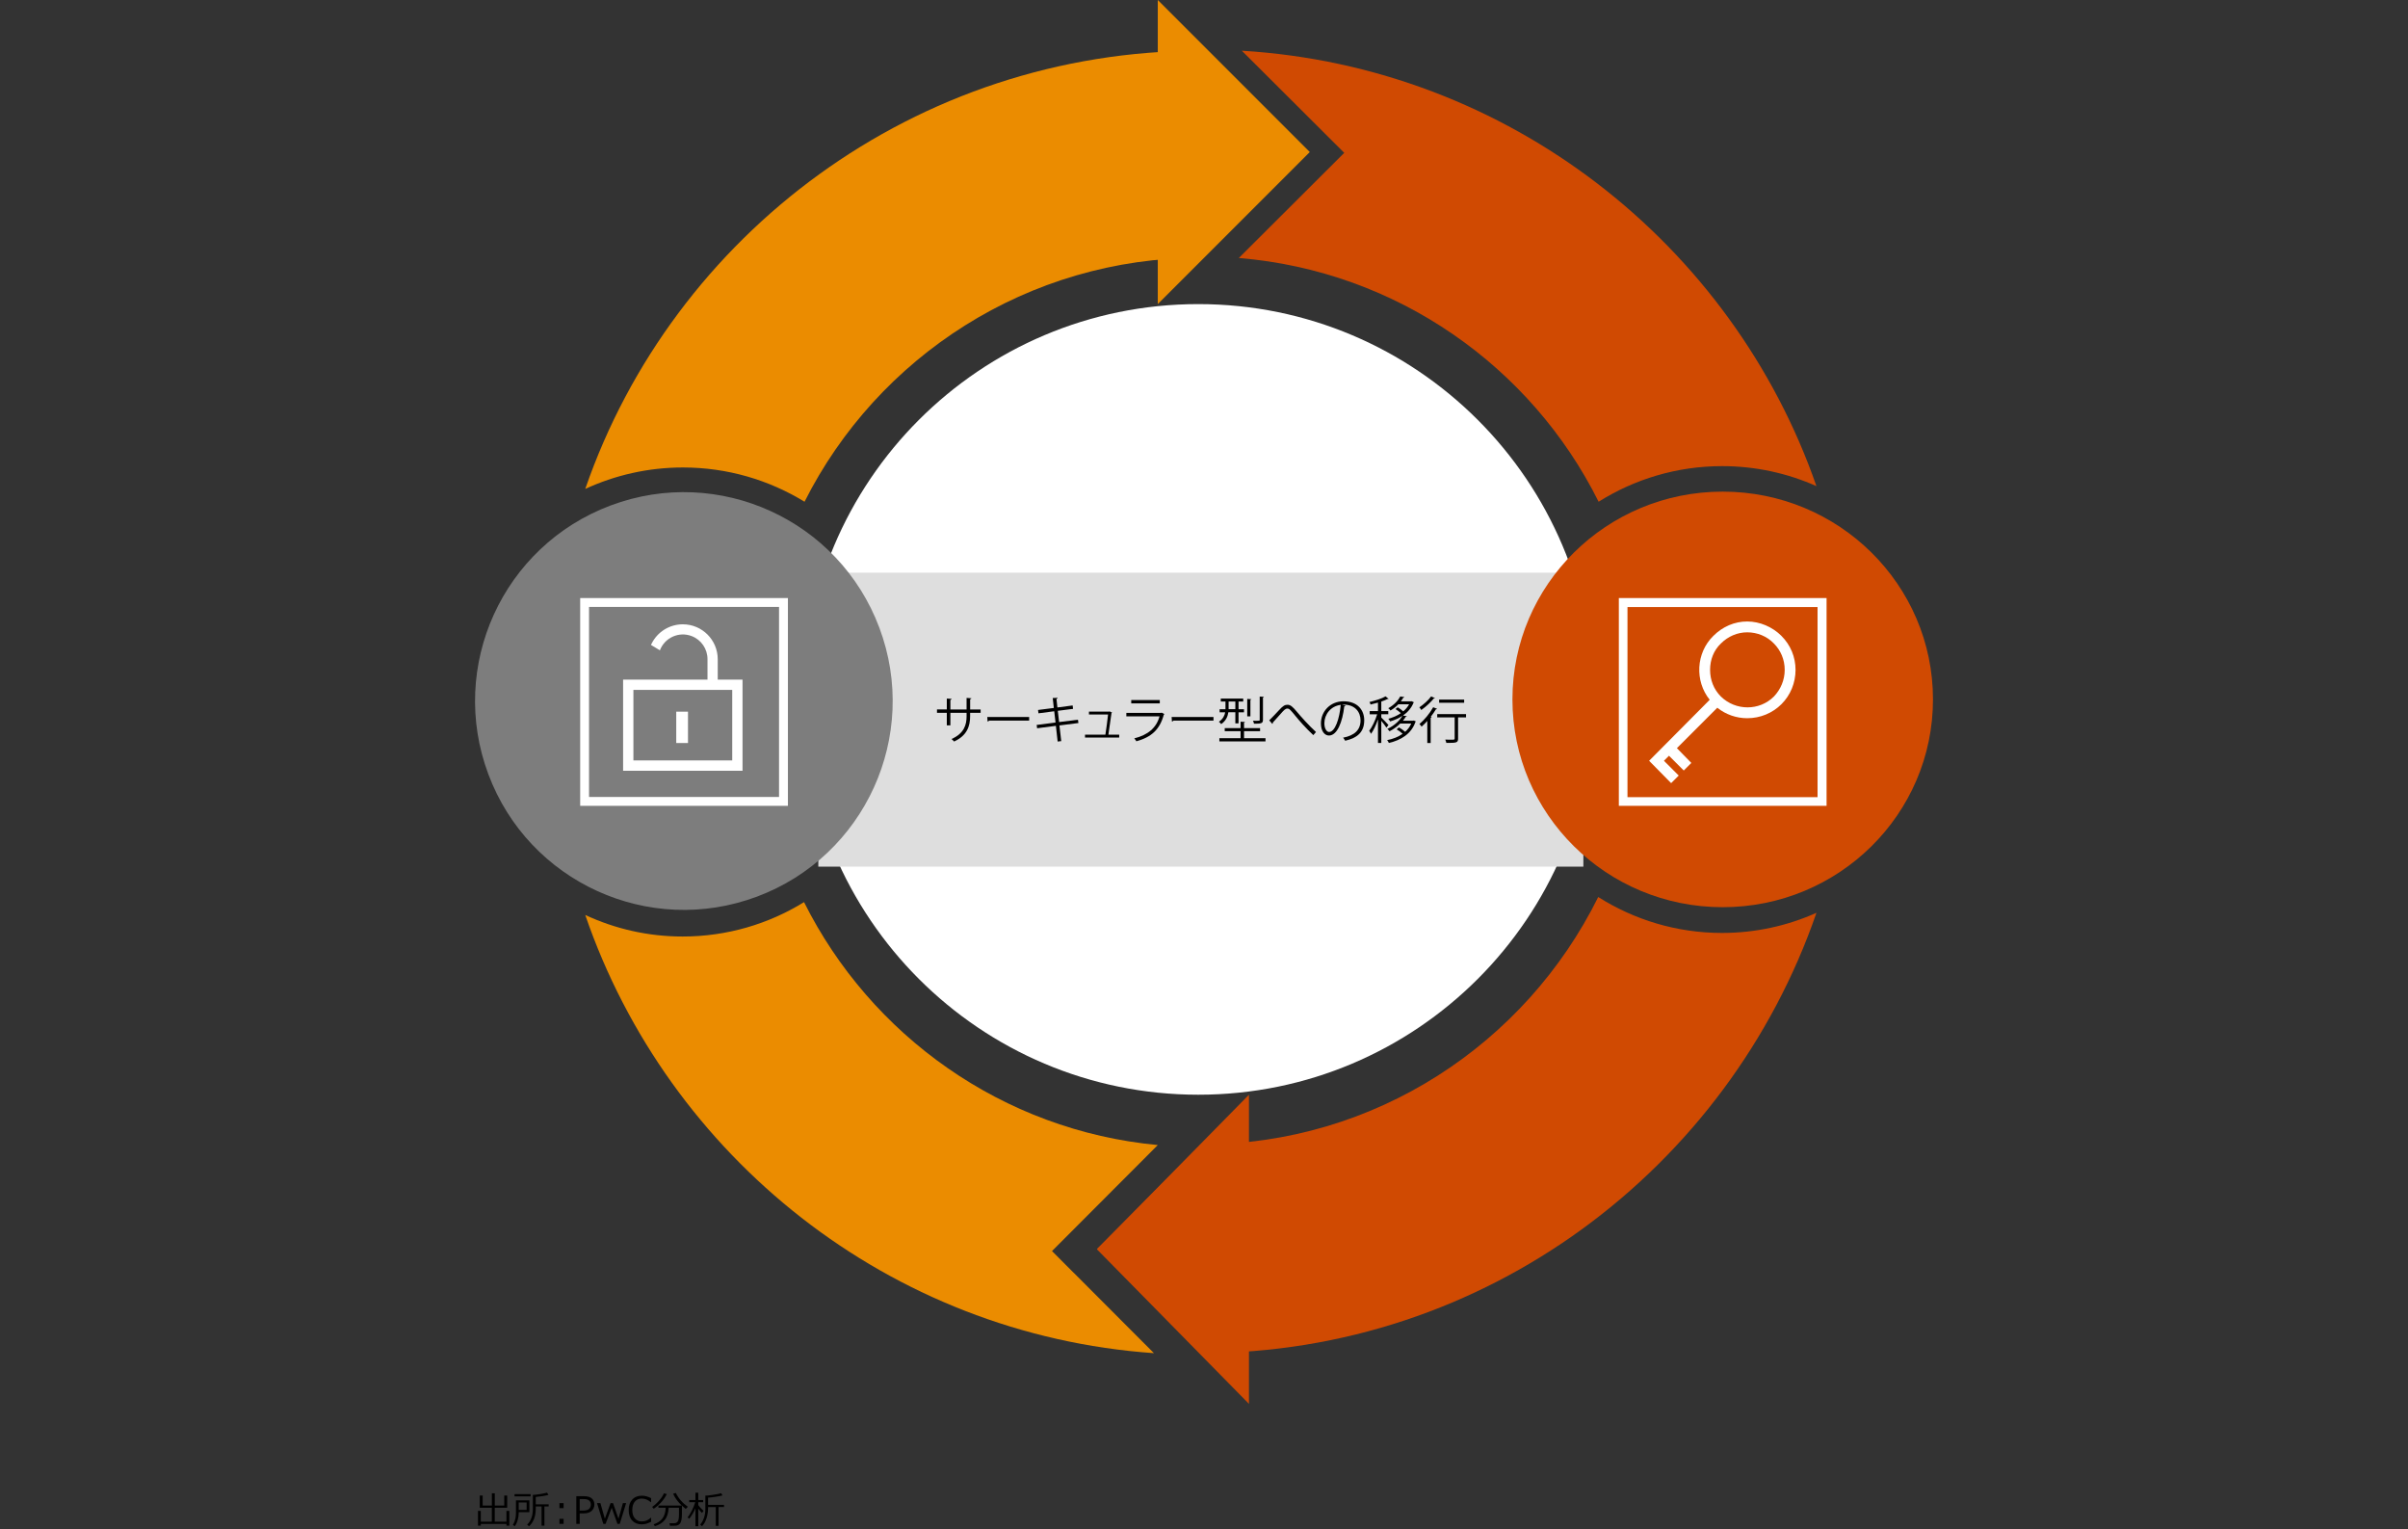 <?xml version="1.0" encoding="UTF-8"?>
<svg id="object" xmlns="http://www.w3.org/2000/svg" viewBox="0 0 769 488.16">
  <rect x="0" y="0" width="769" height="488.16" fill="#333333" stroke="none"/>
  <defs>
    <style>
      .cls-1 {
        fill: #eb8c00;
      }

      .cls-1, .cls-2, .cls-3, .cls-4, .cls-5 {
        fill-rule: evenodd;
      }

      .cls-2 {
        fill: #fff;
      }

      .cls-3 {
        fill: #7d7d7d;
      }

      .cls-6 {
        isolation: isolate;
      }

      .cls-7 {
        fill: #dedede;
      }

      .cls-4 {
        fill: #db536a;
      }

      .cls-5 {
        fill: #d04a02;
      }
    </style>
  </defs>
  <g>
    <path class="cls-2" d="M256.48,223.3c0-69.7,56.51-126.21,126.21-126.21s126.21,56.51,126.21,126.21-56.51,126.21-126.21,126.21-126.21-56.51-126.21-126.21Z"/>
    <path class="cls-5" d="M510.39,286.4c-23.18,46.81-71.28,79-126.9,79v.07l-33.16,33.28,33.16,33.28c90.93,0,168.37-58.87,196.6-140.6-9.22,4.12-19.42,6.43-30.16,6.43-14.52,0-28.07-4.22-39.54-11.47Z"/>
    <path class="cls-1" d="M342.99,406.47l-7.03-7.05,7.03-7.04,26.75-26.8c-49.56-4.66-91.66-34.97-112.97-77.56-11.29,6.96-24.57,10.98-38.76,10.98-11.11,0-21.64-2.47-31.11-6.88,26.5,77.19,97.15,134,181.61,139.9l-25.52-25.57h0Z"/>
    <path class="cls-1" d="M383.53,16.19c-91.05,0-168.55,58.61-196.63,139.91,9.49-4.38,20.05-6.85,31.18-6.85,14.23,0,27.54,4.01,38.85,10.94,23.25-46.19,71.19-77.92,126.6-77.92v-.08l33.14-33.01-33.14-33.01h0Z"/>
    <path class="cls-4" d="M384.3,82.45v.07h0v-.07l32.36-33.91-32.36,33.91Z"/>
    <path class="cls-5" d="M396.58,16.19l26.55,26.47,6.16,6.14-6.16,6.14-27.51,27.43c50.48,4.14,93.42,34.72,114.9,77.82,11.44-7.19,24.96-11.37,39.46-11.37,10.71,0,20.89,2.29,30.1,6.38-26.85-77.22-98.3-133.86-183.49-139.01h0Z"/>
    <path class="cls-4" d="M384.3,16.18h0l32.36,32.36-32.36-32.36h0Z"/>
    <rect class="cls-7" x="261.33" y="182.84" width="244.32" height="93.85"/>
    <path class="cls-3" d="M280.83,200.43c12.92,34.48-4.57,72.91-39.05,85.82-34.48,12.92-72.91-4.57-85.82-39.05-12.92-34.48,4.57-72.91,39.05-85.82,34.48-12.92,72.91,4.57,85.82,39.05Z"/>
    <path class="cls-5" d="M617.3,223.3c0,36.64-30.06,66.34-67.15,66.34s-67.15-29.7-67.15-66.34,30.06-66.34,67.15-66.34,67.15,29.7,67.15,66.34Z"/>
    <path class="cls-2" d="M568.92,203.03c-2.88-2.88-6.91-4.61-10.94-4.61s-7.83,1.61-10.83,4.61c-5.53,5.41-5.99,14.4-1.15,20.39l-19.35,19.47,7.03,7.14,2.42-2.42-4.72-4.72,1.61-1.61,4.72,4.72,2.42-2.42-4.61-4.72,12.9-12.9c2.77,2.19,6.1,3.34,9.56,3.34,4.15,0,8.06-1.61,10.94-4.49,2.88-2.88,4.49-6.8,4.49-10.94s-1.61-7.95-4.49-10.83ZM557.98,201.88c3.22,0,6.33,1.27,8.52,3.57,2.19,2.19,3.45,5.18,3.45,8.41s-1.27,6.22-3.45,8.52c-4.61,4.61-12.21,4.61-16.93,0-2.3-2.3-3.45-5.3-3.45-8.52s1.15-6.22,3.45-8.41c2.3-2.3,5.3-3.57,8.41-3.57ZM516.98,190.93v66.34h66.34v-66.34h-66.34ZM580.44,254.51h-60.7v-60.7h60.7v60.7Z"/>
    <path class="cls-1" d="M369.74,0l48.54,48.54-48.54,48.54V0Z"/>
    <path class="cls-5" d="M398.86,448.21l-48.54-49.35,48.54-49.35v98.7Z"/>
    <path class="cls-2" d="M251.62,198.42v-7.49h-66.34v66.34h66.34v-58.85M248.79,254.44h-60.68v-60.68h60.68v60.68ZM233.84,242.78h-31.56v-22.51h31.56v22.51ZM215.96,237.22h3.75v-10h-3.75v10ZM198.99,216.98v29.09h38.14v-29.09h-7.92v-6.5c0-6.16-4.98-11.15-11.14-11.16-4.23,0-8.09,2.38-9.98,6.17-.07.14-.13.28-.2.42l2.85,1.71c1.55-4.05,6.09-6.09,10.14-4.54,3.07,1.17,5.08,4.12,5.06,7.4v6.5h-26.95Z"/>
  </g>
  <g class="cls-6">
    <path d="M313.16,227.59h-3.35v1.1c0,3.06-.94,6.16-5.12,8.05-.21-.26-.54-.58-.83-.8,4.07-1.76,4.82-4.61,4.82-7.23v-1.12h-5.17v3.99h-1.14v-3.99h-3.14v-1.09h3.14v-3.47l1.54.1c-.02.16-.16.3-.4.34v3.04h5.17v-3.68l1.54.1c-.02.14-.14.27-.4.3v3.28h3.35v1.09Z"/>
    <path d="M315.29,228.92h13.37v1.14h-12.76c-.1.16-.3.27-.51.3l-.1-1.44Z"/>
    <path d="M338.33,231.59l.58,5.03-1.15.13-.56-5.01-6,.77-.14-1.06,6.03-.77-.42-3.6-5.03.66-.14-1.07,5.04-.64-.35-3.17,1.57-.06c0,.16-.14.29-.37.35l.29,2.72,4.87-.64.13,1.09-4.87.62.42,3.59,6.02-.75.14,1.06-6.05.77Z"/>
    <path d="M357.42,234.55v.93h-10.92v-.93h6.51c.26-1.62.69-4.8.85-6.43h-6.1v-.93h6.42l.19-.06.78.38c-.02.06-.1.13-.19.14-.21,1.68-.72,5.19-.99,6.9h3.44Z"/>
    <path d="M371.88,227.99c-.03.06-.11.13-.21.16-1.31,4.83-3.99,7.19-8.77,8.52-.14-.29-.45-.69-.67-.93,4.35-1.09,7.06-3.33,8.07-7.04h-10.6v-1.09h11.08l.16-.1.94.48ZM370.38,224.56h-9.12v-1.06h9.12v1.06Z"/>
    <path d="M374.16,228.92h13.37v1.14h-12.76c-.1.16-.3.27-.51.3l-.1-1.44Z"/>
    <path d="M394.5,227.4h-2.22c-.19,1.34-.79,2.75-2.29,3.78-.14-.22-.51-.59-.74-.75,1.3-.86,1.82-1.95,2.02-3.02h-1.78v-.98h1.87v-2.45h-1.5v-.96h7.17v.96h-1.5v2.45h1.74v.98h-1.74v3.54h-1.02v-3.54ZM397.29,235.69h6.85v1.02h-14.73v-1.02h6.77v-2.24h-5.06v-.99h5.06v-2.05l1.41.1c-.02.11-.1.19-.3.22v1.73h5.12v.99h-5.12v2.24ZM392.36,223.97v2.45h2.15v-2.45h-2.15ZM399.64,223.23c-.02.11-.1.18-.32.21v5.27h-1.01v-5.57l1.33.1ZM403.63,222.47c-.02.11-.1.19-.3.22v7.15c0,1.15-.66,1.22-2.85,1.22-.05-.29-.21-.69-.35-.96.37.02.72.02,1.01.02,1.15,0,1.15-.02,1.15-.27v-7.46l1.34.08Z"/>
    <path d="M405.35,229.97c.67-.64,2.32-2.38,3.17-3.3,1.23-1.36,1.84-1.66,2.64-1.66.96,0,1.65.61,3.07,2.31,1.14,1.38,3.76,4.31,6.03,6.39l-.85.99c-2.19-1.98-4.8-4.98-5.76-6.18-1.36-1.66-1.86-2.3-2.51-2.3s-1.14.53-2.11,1.63c-.54.62-1.84,2.05-2.53,2.82.02.21-.05.37-.18.45l-.98-1.14Z"/>
    <path d="M429.7,225.25c-.06.14-.19.26-.4.26-.58,4.98-2.24,9.32-4.9,9.32-1.34,0-2.56-1.34-2.56-3.87,0-3.84,2.99-7.06,7.2-7.06,4.63,0,6.63,2.93,6.63,6.05,0,3.81-2.21,5.65-6.08,6.55-.14-.26-.42-.69-.67-.98,3.68-.7,5.57-2.5,5.57-5.52,0-2.64-1.7-5.04-5.44-5.04-.16,0-.34.02-.48.03l1.14.27ZM428.17,225.04c-3.23.4-5.23,3.07-5.23,5.87,0,1.71.74,2.79,1.5,2.79,1.94,0,3.33-4.27,3.73-8.66Z"/>
    <path d="M441.12,229.09c.53.48,1.95,1.98,2.29,2.39l-.66.83c-.27-.46-1.04-1.46-1.63-2.18v7.07h-1.06v-7.52c-.61,1.76-1.42,3.55-2.22,4.61-.13-.29-.4-.72-.58-.96.93-1.18,1.97-3.38,2.54-5.28h-2.38v-1.02h2.64v-2.71c-.78.22-1.6.43-2.37.61-.05-.22-.21-.58-.35-.8,1.87-.45,4-1.12,5.14-1.81l.98.8s-.1.06-.18.06c-.05,0-.1,0-.14-.02-.54.29-1.23.56-2.02.82v3.04h2.23v1.02h-2.23v1.04ZM451.46,230.02l.7.32c-.03.08-.1.13-.14.16-1.33,3.86-4.67,5.81-8.48,6.71-.11-.27-.35-.69-.56-.91,1.81-.35,3.54-1.01,4.96-2.02-.51-.48-1.25-1.04-1.92-1.42l.74-.62c.69.38,1.46.93,1.98,1.41.82-.72,1.49-1.6,1.94-2.64h-3.52c-.9.88-2.02,1.74-3.41,2.47-.14-.24-.46-.59-.7-.75,2.35-1.12,3.99-2.75,4.83-4.19-1.2.8-2.56,1.39-3.95,1.79-.11-.26-.37-.66-.58-.86,1.41-.35,2.8-.94,4.02-1.78-.46-.43-1.12-.94-1.71-1.31l.7-.56c.61.35,1.3.86,1.76,1.3.77-.64,1.42-1.41,1.89-2.27h-3.44c-.67.7-1.5,1.39-2.53,2-.14-.24-.46-.59-.7-.74,1.89-1.04,3.19-2.5,3.84-3.75l1.3.19c-.03.13-.13.19-.32.19-.22.37-.48.77-.78,1.17h3.26l.18-.03.72.34c-.03.08-.1.11-.14.16-.69,1.71-1.89,3.06-3.36,4.07l1.23.21c-.03.11-.13.19-.34.19-.26.4-.54.82-.9,1.25h3.25l.19-.05Z"/>
    <path d="M458.26,222.87c-.03.08-.16.14-.35.11-.93,1.17-2.59,2.69-4.02,3.7-.13-.24-.43-.66-.62-.86,1.34-.88,2.93-2.3,3.75-3.47l1.25.53ZM455.81,237.21v-7.04c-.61.67-1.22,1.3-1.82,1.82-.14-.21-.48-.64-.69-.83,1.52-1.26,3.28-3.36,4.39-5.36l1.25.51c-.05.1-.18.16-.37.13-.48.8-1.04,1.62-1.65,2.4l.29.1c-.03.1-.13.18-.32.21v8.07h-1.07ZM468.18,228v1.04h-2.54v6.77c0,1.34-.51,1.38-3.75,1.38-.05-.3-.19-.74-.35-1.06.7.02,1.36.03,1.86.03,1.04,0,1.15,0,1.15-.37v-6.75h-5.57v-1.04h9.2ZM467.58,223.35v1.02h-7.99v-1.02h7.99Z"/>
  </g>
  <g>
    <path d="M152.64,487.1v-4.72h.9v3.44h3.53v-4.44s-3.86,0-3.86,0v-3.9h.93v3.2h2.94v-3.93h.93v3.93h3.02v-3.2h.94v3.9h-3.97v4.44s3.73,0,3.73,0v-3.44h.93v4.72h-.93v-.56h-8.18v.56h-.9Z"/>
    <path d="M165.66,482.79v.16c0,.78-.12,1.58-.35,2.39s-.54,1.45-.93,1.92l-.6-.4c.21-.33.38-.69.53-1.1s.26-.81.34-1.22.12-.98.12-1.69v-3.84h4.29v3.78h-3.4ZM164.32,477.75v-.72h5.13v.72h-5.13ZM168.18,479.7h-2.53v2.38h2.53v-2.38ZM172.95,487.1v-6.13h-1.86v.69c0,2.46-.71,4.34-2.14,5.63l-.59-.52c.62-.62,1.08-1.35,1.37-2.17.29-.82.44-1.8.44-2.94v-4.39c.57-.02,1.33-.11,2.27-.25.94-.14,1.7-.3,2.26-.47l.45.72c-1,.28-2.35.5-4.06.66v2.35h4.12v.69h-1.35v6.13h-.92Z"/>
    <path d="M179.99,481.5h-1.33v-1.6h1.33v1.6ZM179.99,486.52h-1.33v-1.6h1.33v1.6Z"/>
    <path d="M185.13,483.19v3.33h-1.09v-8.83h2.44c1.14,0,1.98.24,2.52.72s.82,1.12.82,1.93-.3,1.52-.89,2.05c-.6.53-1.43.79-2.5.79h-1.29ZM185.13,478.62v3.65h1.09c.89,0,1.53-.17,1.9-.52s.56-.81.56-1.38-.18-1.01-.54-1.31-.94-.45-1.74-.45h-1.27Z"/>
    <path d="M199.95,479.9l-2.03,6.62h-.74l-1.83-5.14-1.95,5.14h-.74l-1.99-6.62h1.07l1.42,4.98,1.83-4.98h.78l1.74,4.98,1.42-4.98h1.03Z"/>
    <path d="M205,486.68c-1.32,0-2.35-.4-3.1-1.2s-1.12-1.92-1.12-3.37.38-2.54,1.14-3.36,1.79-1.22,3.09-1.22c.93,0,1.91.26,2.92.79v1.28h-.08c-.92-.77-1.89-1.15-2.91-1.15-.93,0-1.67.32-2.21.97s-.81,1.54-.81,2.69.28,2.03.83,2.67,1.29.96,2.21.96c.5,0,.97-.08,1.42-.24.45-.16.94-.47,1.48-.93h.08v1.29c-.75.36-1.33.58-1.75.67s-.81.13-1.17.13Z"/>
    <path d="M208.76,481.68l-.5-.57c.74-.5,1.48-1.16,2.22-2s1.25-1.62,1.54-2.33l.93.23c-.94,1.87-2.33,3.43-4.18,4.68ZM209.12,487.26l-.36-.61c1.24-.4,2.18-1.03,2.81-1.88s.97-1.98,1.01-3.39h-2.31v-.71h7.46c-1.25-1.16-2.17-2.41-2.77-3.76l.87-.26c.84,1.74,2.13,3.22,3.85,4.42l-.69.67c-.44-.35-.85-.69-1.22-1.04v2.72c0,.74-.05,1.36-.16,1.86s-.24.86-.4,1.08-.36.4-.59.51-.47.19-.72.22c-.25.03-.74.04-1.47.04h-.47l-.15-.82h1.54c.45,0,.8-.18,1.07-.53s.41-1.14.41-2.34v-2.06h-3.3c-.08,1.71-.51,3.04-1.3,3.96s-1.82,1.56-3.1,1.91Z"/>
    <path d="M220.09,484.9l-.5-.45c.43-.51.88-1.24,1.36-2.19s.83-1.83,1.07-2.64h-1.92v-.71h1.99v-2.34h.91v2.34h1.56v.71h-1.56v.94c.48.64,1.03,1.23,1.66,1.79l-.46.69c-.39-.37-.79-.82-1.2-1.36v5.6h-.91v-5.75c-.2.52-.51,1.13-.93,1.83s-.78,1.22-1.08,1.54ZM228.58,487.16v-6h-2.45v.28c0,1.18-.17,2.29-.51,3.32s-.81,1.86-1.42,2.49l-.6-.49c.47-.54.87-1.22,1.18-2.07s.47-1.78.47-2.8v-4.38c.53,0,1.37-.09,2.53-.27s2-.35,2.54-.5l.4.7c-.43.13-1.14.27-2.13.42-.99.15-1.81.25-2.46.28v2.31h5.08v.7h-1.74v6h-.89Z"/>
  </g>
</svg>